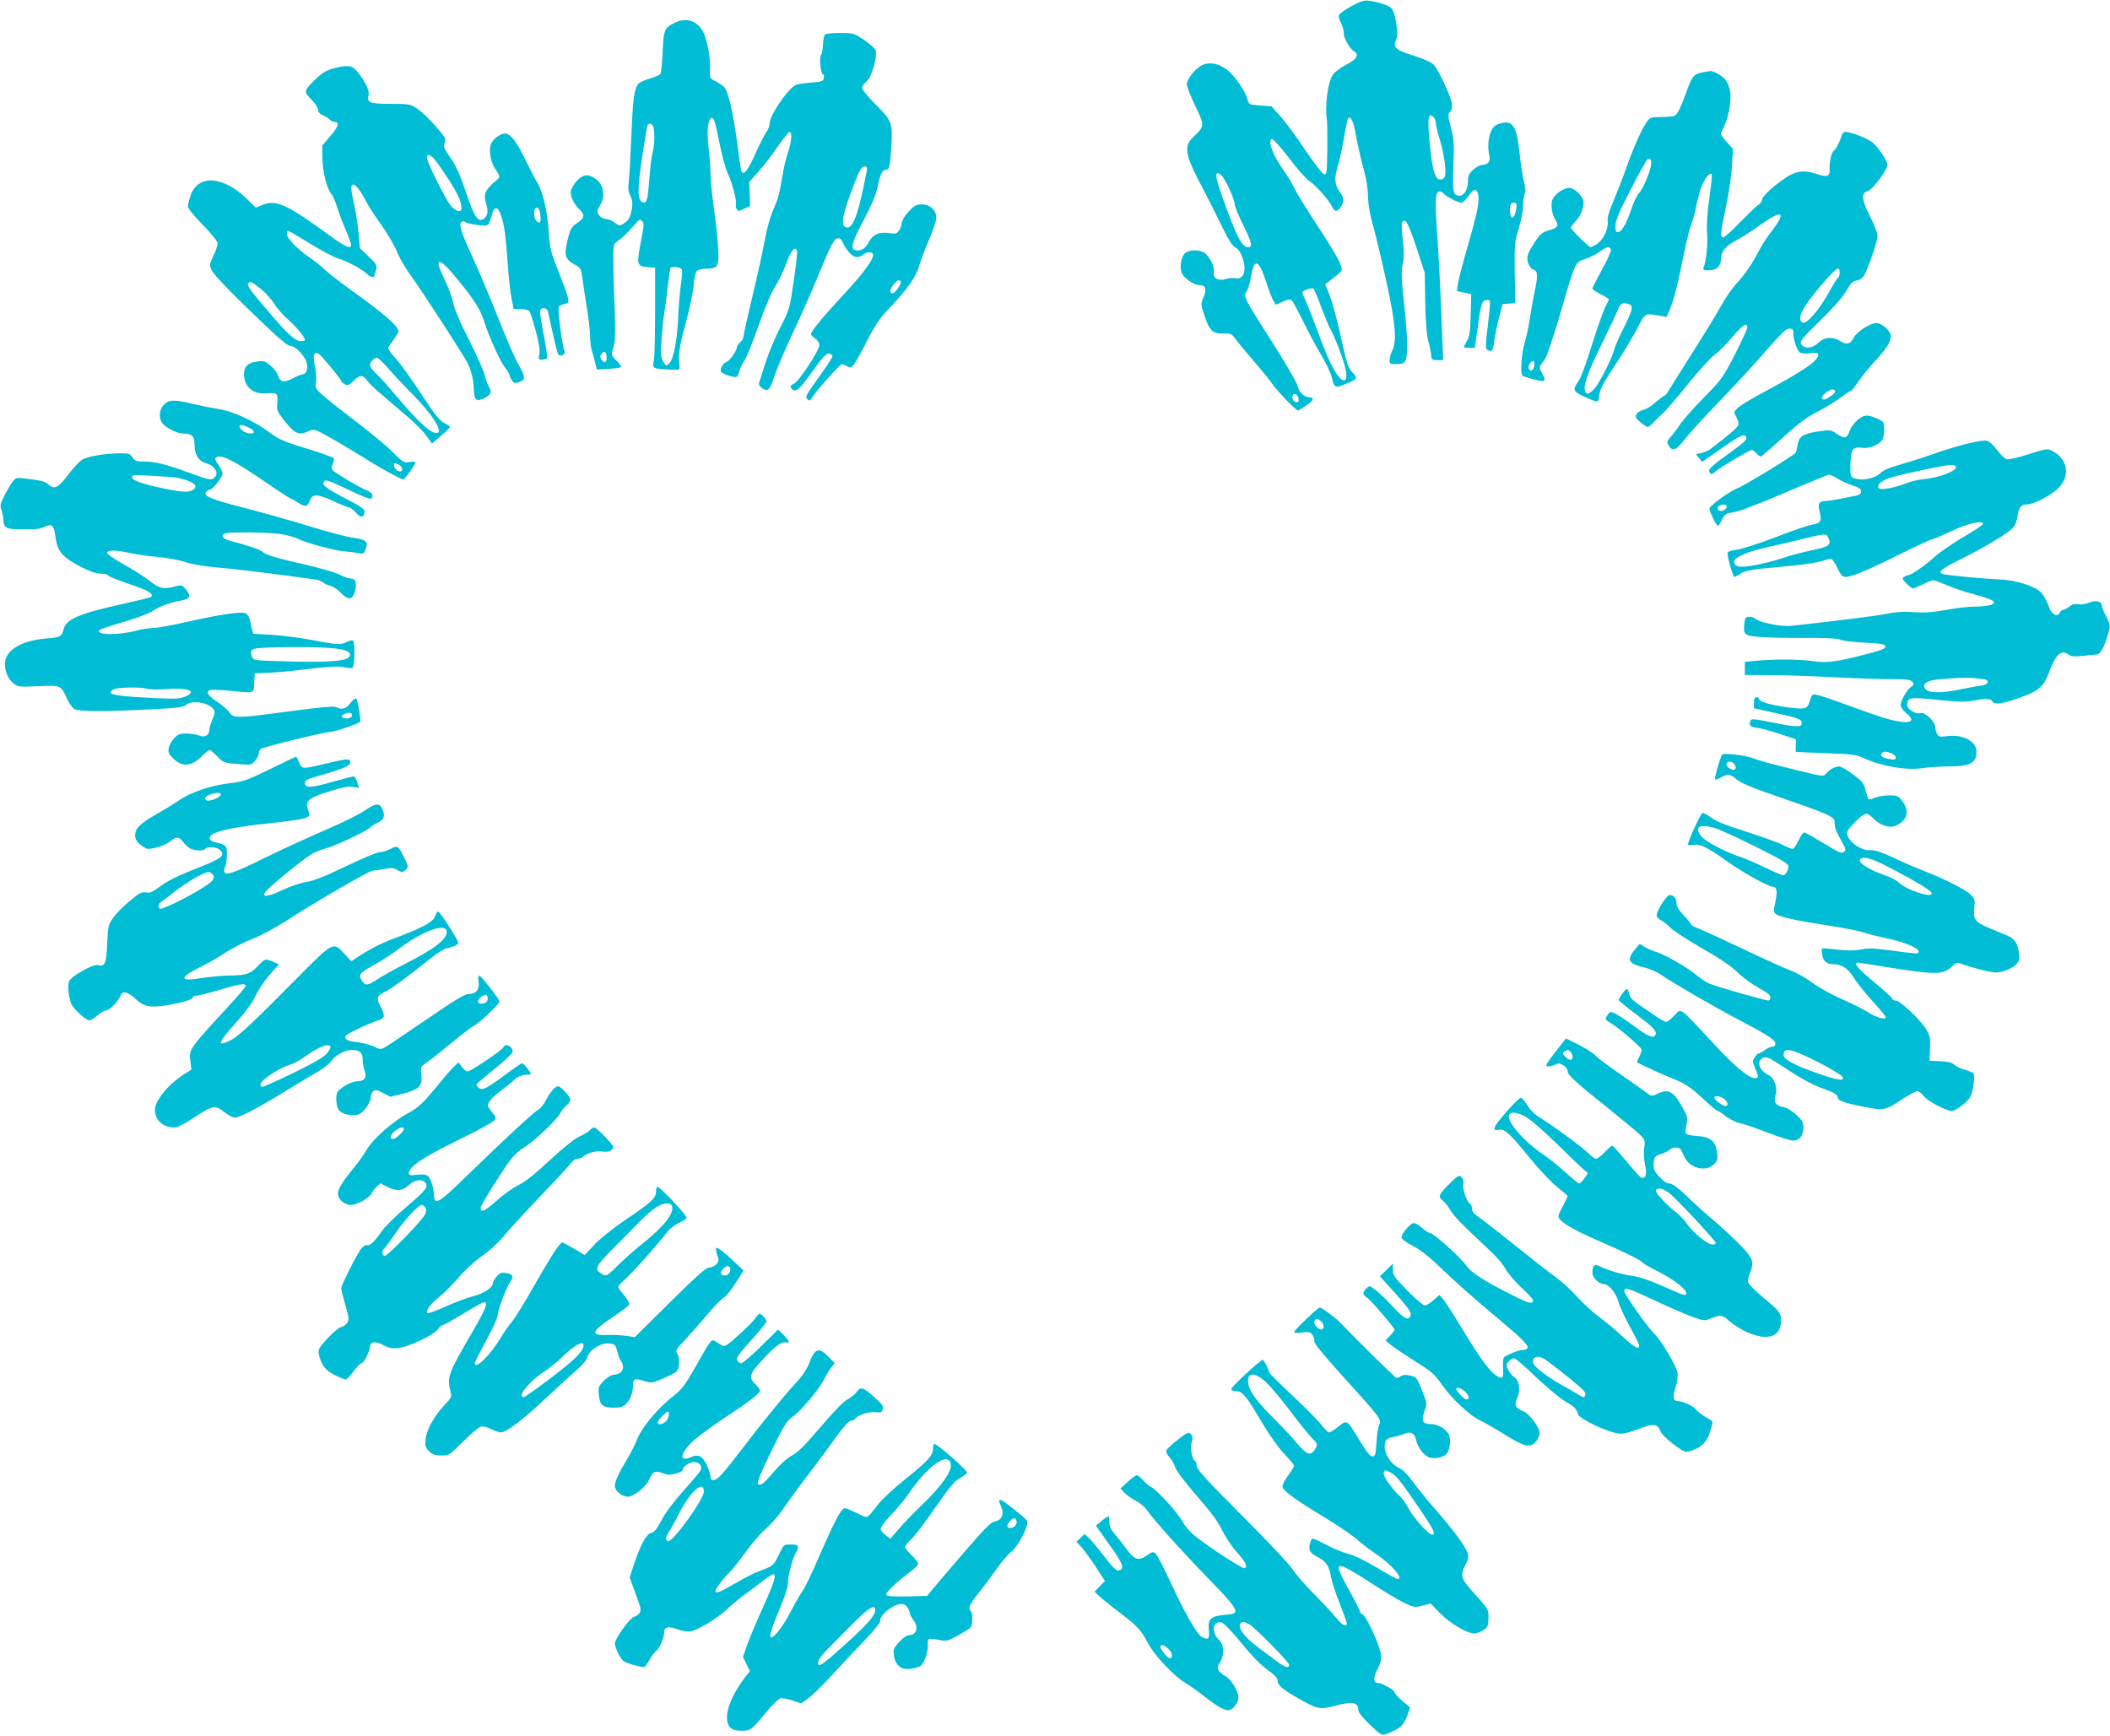 <?xml version="1.0" standalone="no"?>
<!DOCTYPE svg PUBLIC "-//W3C//DTD SVG 20010904//EN"
 "http://www.w3.org/TR/2001/REC-SVG-20010904/DTD/svg10.dtd">
<svg version="1.0" xmlns="http://www.w3.org/2000/svg"
 width="1280pt" height="1053pt" viewBox="0 0 1280 1053"
 preserveAspectRatio="xMidYMid meet">
<g transform="translate(0,1053) scale(0.1,-0.1)"
fill="#00bcd4" stroke="none">
<path d="M8195 10491 c-38 -21 -71 -45 -73 -54 -2 -9 4 -31 14 -49 9 -18 17
-45 16 -61 -1 -29 38 -96 64 -110 31 -18 15 -46 -48 -79 -34 -18 -70 -44 -80
-58 -34 -47 -53 -196 -37 -290 1 -8 1 -84 1 -168 -2 -140 -4 -153 -19 -150
-10 2 -61 68 -115 148 -53 80 -121 172 -151 205 l-54 60 -69 5 c-67 5 -68 5
-77 39 -11 46 -79 144 -121 176 -48 37 -99 49 -141 35 -45 -15 -105 -85 -105
-121 0 -15 23 -74 51 -132 58 -119 57 -123 -12 -188 -60 -57 -52 -106 56 -309
31 -58 82 -160 115 -228 42 -87 67 -125 84 -133 14 -7 31 -28 40 -53 32 -82
14 -144 -39 -134 -16 3 -41 1 -57 -4 -45 -16 -82 4 -75 40 6 29 -13 74 -46
110 -26 29 -105 31 -130 4 -26 -28 -33 -97 -13 -127 21 -32 73 -65 102 -65 38
0 46 -22 26 -71 -19 -44 -19 -44 5 -115 31 -91 50 -109 114 -107 44 1 51 -2
71 -30 13 -18 64 -80 114 -138 51 -59 100 -119 110 -135 21 -35 145 -164 157
-164 5 0 28 14 53 31 44 30 50 49 15 49 -30 0 -61 32 -70 70 -4 20 -72 136
-150 259 -178 278 -179 282 -158 314 9 14 21 53 26 88 19 115 46 107 91 -28
17 -54 38 -108 46 -120 l14 -22 42 19 c34 15 46 16 55 7 7 -7 37 -63 68 -126
31 -63 80 -155 110 -205 30 -50 58 -111 64 -135 14 -64 22 -67 83 -41 73 30
76 35 46 67 -32 36 -33 37 -78 238 -21 94 -50 199 -64 235 l-27 65 26 20 c86
67 80 59 67 101 -6 22 -66 123 -133 224 -67 102 -134 210 -148 240 -15 30 -43
78 -63 105 -66 92 -100 182 -72 192 6 2 53 -50 104 -116 50 -67 107 -130 126
-142 36 -22 119 -117 137 -156 13 -30 31 -29 51 2 22 34 20 56 -9 95 -30 41
-32 83 -6 165 10 33 26 107 35 165 10 58 21 109 25 113 14 14 31 -19 42 -79
14 -79 35 -174 59 -259 10 -38 19 -101 19 -140 1 -45 11 -106 31 -175 16 -58
53 -213 82 -345 55 -255 63 -357 32 -417 -8 -15 -14 -38 -14 -53 0 -22 4 -25
33 -24 65 1 70 8 73 95 2 43 -6 164 -18 268 -17 155 -18 199 -9 241 9 38 9 76
1 148 -6 53 -8 102 -5 107 19 31 37 1 86 -147 l52 -158 3 -177 c2 -120 8 -196
18 -235 9 -32 17 -71 18 -88 3 -27 6 -30 38 -30 l35 0 -2 45 c-1 25 -6 160
-12 300 -6 140 -15 319 -21 396 -15 210 -14 273 6 281 10 3 22 0 28 -8 13 -18
91 -59 111 -59 9 0 28 18 43 40 31 46 49 50 58 14 11 -42 -4 -117 -62 -316
-30 -104 -57 -208 -60 -231 l-6 -43 43 -9 44 -10 -3 -125 c-3 -102 -7 -131
-23 -158 -10 -18 -19 -35 -19 -38 0 -2 15 -4 33 -4 l34 0 18 128 c19 142 26
162 57 162 23 0 23 13 -2 -204 -8 -71 -8 -91 2 -98 27 -17 36 -6 42 50 4 31
17 95 29 142 l22 85 38 3 39 3 -3 182 c-2 172 -1 187 24 271 15 48 27 110 27
136 0 27 4 60 9 73 7 17 5 42 -5 78 -7 30 -19 104 -25 164 -17 169 -42 209
-119 186 -28 -8 -42 -20 -54 -46 -18 -38 -23 -103 -11 -148 9 -33 -8 -57 -41
-57 -13 0 -38 -13 -56 -29 -27 -24 -32 -36 -33 -75 -2 -56 -30 -92 -63 -82
-28 9 -31 31 -25 189 5 123 3 153 -15 222 -19 73 -20 81 -5 97 11 12 14 28 10
52 -7 45 -82 204 -109 233 -12 13 -57 34 -100 48 -137 43 -151 55 -127 108 14
32 -6 159 -29 186 -18 19 -81 40 -142 47 -26 3 -52 -6 -105 -35z m503 -673 c7
-7 12 -22 12 -33 0 -12 11 -57 24 -101 27 -89 41 -192 31 -223 -8 -26 -41 -27
-54 -2 -17 31 -29 100 -40 224 -12 139 -6 168 27 135z m-1285 -355 c24 -27 77
-145 77 -171 0 -13 23 -69 50 -124 55 -110 61 -138 31 -138 -37 0 -72 69 -156
305 -39 111 -45 145 -26 145 4 0 15 -8 24 -17z m1787 -177 c0 -36 -14 -76 -26
-76 -15 0 -21 70 -7 83 11 12 33 7 33 -7z m-1185 -619 c21 -56 45 -115 55
-132 29 -50 88 -207 95 -256 5 -31 3 -49 -5 -54 -31 -19 -90 84 -163 285 -25
69 -57 151 -71 183 -14 32 -26 60 -26 62 0 12 56 32 67 24 6 -6 28 -56 48
-112z m-140 -548 c8 -25 1 -34 -20 -26 -19 8 -20 47 -1 47 8 0 18 -9 21 -21z"/>
<path d="M4089 10390 c-59 -31 -63 -41 -69 -174 -3 -66 -9 -127 -13 -133 -4
-7 -33 -20 -63 -29 -29 -8 -61 -22 -69 -30 -27 -28 -36 -89 -45 -319 -5 -126
-12 -253 -16 -281 -5 -37 -2 -59 10 -82 12 -23 14 -44 10 -74 -9 -55 -19 -74
-50 -94 -24 -16 -27 -16 -54 5 -16 11 -36 21 -44 21 -25 0 -46 12 -57 32 -8
14 -5 27 12 54 43 71 9 159 -70 179 -30 8 -68 -18 -95 -64 -16 -28 -17 -38 -8
-70 7 -20 25 -50 42 -66 40 -38 38 -57 -9 -88 -33 -22 -40 -34 -55 -91 -26
-106 -21 -127 44 -163 32 -18 36 -25 43 -79 4 -32 16 -114 27 -180 11 -67 20
-147 20 -177 0 -29 4 -67 10 -83 5 -16 14 -49 20 -73 l11 -43 69 4 c38 2 72 7
76 11 5 4 -7 21 -25 38 -24 22 -32 36 -28 52 3 12 10 38 15 57 4 19 5 108 1
200 -4 91 -8 218 -8 282 -1 115 -1 117 25 135 32 22 58 47 102 98 29 34 34 37
47 24 13 -13 12 -27 -6 -119 -28 -146 -26 -154 36 -160 l49 -5 0 -265 c0 -146
-3 -281 -8 -301 -10 -44 -5 -46 94 -51 64 -3 65 -3 62 22 -9 61 0 125 38 260
22 80 43 180 47 223 4 47 12 84 20 93 8 8 34 14 58 14 71 0 79 15 71 133 -3
55 -15 163 -26 240 -11 78 -20 169 -20 202 0 33 -5 103 -11 155 -13 105 -4
185 21 185 11 0 22 -37 42 -140 15 -77 38 -165 52 -195 28 -58 58 -174 50
-193 -2 -7 0 -19 6 -27 8 -12 13 -12 44 3 l36 17 -2 73 -3 73 57 64 c32 36 84
103 115 149 32 47 64 87 71 89 19 6 15 -56 -8 -124 -12 -32 -27 -99 -35 -149
-18 -108 -25 -132 -59 -209 -14 -33 -35 -109 -46 -170 -11 -61 -44 -214 -75
-341 -30 -126 -55 -238 -55 -247 0 -10 -9 -26 -20 -35 -11 -10 -20 -23 -20
-30 0 -21 -43 -82 -63 -89 -20 -6 -40 -41 -34 -58 6 -14 83 -40 96 -32 5 3 12
18 16 33 3 16 17 44 30 63 13 19 53 117 88 218 39 109 79 204 100 235 19 29
50 91 67 140 31 81 53 107 65 75 3 -7 -6 -89 -20 -183 -23 -161 -27 -174 -73
-265 -48 -93 -86 -186 -116 -286 -8 -27 -18 -57 -21 -66 -4 -11 2 -22 20 -34
34 -23 46 -11 74 78 12 37 60 150 107 250 48 101 115 253 150 338 86 209 105
245 129 245 11 0 21 -9 25 -20 3 -11 18 -37 34 -58 31 -40 59 -47 92 -22 22
17 50 19 59 5 13 -21 -52 -113 -172 -241 -129 -139 -203 -228 -203 -246 0 -6
11 -18 25 -27 15 -10 25 -26 25 -40 0 -33 -122 -218 -154 -234 -22 -11 -25
-16 -15 -28 23 -28 45 -12 109 77 84 118 105 140 124 133 9 -3 16 -11 16 -16
0 -6 -31 -54 -69 -107 -97 -136 -98 -138 -82 -153 11 -11 15 -10 25 6 26 44
171 206 183 206 7 0 22 -6 33 -12 28 -18 37 -6 116 147 54 105 81 145 139 205
106 111 166 195 182 260 8 30 35 101 59 156 24 56 44 116 44 133 0 46 -38 81
-88 81 -34 0 -45 -6 -81 -45 -23 -25 -41 -55 -41 -68 0 -12 -7 -33 -16 -45
-14 -20 -21 -22 -60 -16 -60 9 -100 -9 -125 -57 -19 -39 -53 -57 -84 -45 -27
10 -16 47 55 182 49 92 74 154 85 205 16 75 28 99 50 99 19 0 24 20 31 124 11
158 6 173 -92 270 -46 46 -84 92 -84 102 0 10 11 27 26 39 32 25 70 158 55
191 -5 12 -37 40 -71 63 -60 40 -65 41 -145 41 -54 0 -86 -4 -92 -12 -5 -7
-10 -35 -11 -62 -1 -27 -6 -54 -12 -60 -11 -15 -1 -116 12 -116 5 0 8 -10 6
-22 -3 -21 -10 -24 -78 -29 -41 -3 -85 -10 -97 -17 -47 -26 -153 -182 -153
-226 0 -16 -9 -41 -21 -57 -12 -17 -43 -78 -69 -137 -46 -103 -72 -133 -84
-95 -3 10 -14 88 -25 173 -24 181 -54 307 -79 333 -10 10 -34 25 -53 35 -33
16 -34 19 -32 67 4 66 -14 170 -37 222 -33 76 -108 102 -181 63z m-125 -632
c9 -35 7 -109 -5 -153 -6 -22 -15 -90 -19 -152 -10 -132 -16 -155 -38 -151
-35 7 -37 68 -8 264 15 102 30 192 33 200 8 22 30 17 37 -8z m1293 -270 c-45
-238 -79 -338 -116 -338 -45 0 -35 68 36 252 37 96 50 118 66 118 17 0 19 -5
14 -32z m-1120 -594 c3 -8 0 -47 -6 -87 -6 -40 -13 -124 -16 -187 -5 -144 -28
-268 -54 -293 -19 -19 -19 -19 -36 7 -16 23 -17 42 -12 134 4 59 11 130 16
158 5 27 15 99 21 160 7 60 14 112 17 117 8 14 63 7 70 -9z m1327 -72 c7 -12
-34 -72 -50 -72 -20 0 -17 23 7 54 21 27 34 32 43 18z m-1784 -463 c0 -32 -16
-35 -34 -7 -7 12 -6 21 3 32 18 22 31 11 31 -25z"/>
<path d="M2020 10114 c-41 -11 -67 -27 -103 -62 -75 -73 -76 -77 -28 -126 23
-23 41 -51 41 -63 0 -13 10 -25 30 -33 16 -7 35 -18 41 -26 6 -8 20 -14 30
-14 31 0 22 -29 -28 -87 l-48 -56 1 -76 c1 -82 26 -184 53 -216 10 -11 25 -46
35 -79 10 -32 33 -94 52 -138 19 -44 34 -86 34 -94 0 -27 -33 -13 -119 49
-275 201 -336 229 -424 192 l-35 -15 -54 53 c-145 141 -298 151 -342 20 -9
-26 -16 -55 -16 -66 0 -11 39 -59 90 -111 55 -56 90 -100 90 -113 0 -11 -11
-46 -26 -76 -24 -54 -25 -57 -8 -89 17 -33 129 -148 342 -350 75 -71 121 -108
136 -108 29 0 84 -57 96 -99 10 -36 -1 -71 -23 -71 -7 0 -34 -11 -60 -25 -53
-29 -80 -23 -91 19 -3 13 -22 38 -43 56 -32 28 -41 32 -80 27 -57 -6 -83 -30
-83 -76 0 -79 57 -126 141 -117 26 3 51 0 56 -5 6 -6 8 -30 5 -55 -4 -40 -1
-49 38 -100 68 -87 92 -98 154 -69 32 15 33 15 162 -59 71 -41 155 -92 188
-113 68 -44 206 -120 221 -122 10 0 75 89 75 104 0 4 -16 5 -36 2 -34 -6 -40
-2 -98 57 -33 34 -137 121 -231 192 -93 71 -186 145 -207 165 -34 32 -37 39
-31 72 3 21 0 64 -7 98 -14 64 -6 89 23 73 17 -10 137 -155 137 -166 0 -4 9
-12 21 -19 18 -9 26 -6 53 20 40 39 56 39 84 2 21 -28 46 -51 241 -216 45 -38
98 -91 117 -118 l35 -48 54 47 c30 25 55 50 55 53 0 4 -15 15 -34 24 -27 13
-59 52 -142 179 -59 90 -129 187 -156 216 -30 32 -46 57 -42 65 4 6 21 31 37
54 29 41 29 43 13 68 -22 33 -122 115 -265 217 -64 45 -138 103 -166 128 -27
26 -72 62 -100 80 -69 47 -135 115 -135 140 0 11 3 20 8 20 4 0 64 -35 134
-79 71 -43 148 -84 172 -90 46 -11 156 -72 177 -97 9 -12 39 -20 39 -11 0 1 4
17 10 36 9 32 7 36 -44 85 l-53 51 -7 84 c-4 47 -16 124 -26 173 -23 103 -25
128 -7 128 16 0 46 -40 77 -100 12 -25 53 -88 91 -141 38 -53 82 -128 98 -168
16 -39 55 -106 86 -147 54 -73 314 -473 340 -524 24 -47 38 -105 39 -157 1
-69 15 -82 61 -60 43 21 51 38 32 69 -8 13 -20 45 -26 72 -7 26 -50 123 -96
215 -53 102 -89 187 -95 221 -6 30 -28 93 -50 138 -22 46 -40 90 -40 98 0 34
35 7 113 -88 108 -131 143 -188 167 -267 28 -88 97 -240 126 -274 13 -16 24
-34 24 -41 0 -6 7 -21 15 -33 13 -19 19 -20 45 -11 39 13 38 33 -4 105 -19 32
-73 155 -120 274 -47 119 -114 280 -150 358 -78 170 -94 217 -78 233 8 8 15 8
24 1 7 -6 41 -14 75 -18 69 -8 66 -10 89 69 20 67 52 28 73 -89 6 -33 15 -130
21 -215 6 -85 17 -182 24 -215 l12 -60 41 0 c23 0 47 -5 53 -11 13 -13 63
-197 63 -234 1 -14 -1 -34 -4 -45 -4 -19 10 -23 47 -11 6 3 1 51 -17 141 -15
75 -25 143 -22 151 8 23 42 17 48 -8 2 -13 16 -74 30 -137 13 -63 29 -119 33
-123 14 -14 44 3 37 21 -14 32 -40 227 -36 268 1 6 15 14 32 18 28 6 31 10 25
37 -3 16 -29 89 -58 161 -48 121 -53 141 -59 242 -8 125 -37 246 -72 302 -13
21 -47 86 -75 144 -49 102 -87 149 -119 149 -27 0 -72 -33 -84 -62 -16 -38 -3
-111 27 -155 28 -42 29 -48 8 -65 -71 -57 -84 -88 -64 -147 14 -44 7 -77 -20
-91 -32 -17 -54 17 -104 166 -34 102 -59 157 -93 206 -41 60 -45 71 -35 92 10
22 5 31 -54 99 -35 41 -85 89 -111 106 -45 30 -49 31 -163 31 -129 0 -146 7
-134 54 7 27 -22 86 -72 145 -30 36 -57 38 -144 15z m639 -581 c90 -128 133
-204 138 -243 5 -35 3 -40 -15 -40 -11 0 -33 15 -48 33 -31 37 -144 263 -144
290 0 33 29 17 69 -40z m615 -285 c8 -33 7 -68 -2 -68 -18 0 -32 26 -32 57 0
38 24 46 34 11z m-1694 -469 c28 -22 67 -64 85 -94 19 -29 57 -72 84 -95 45
-38 101 -106 101 -123 0 -4 -11 -7 -25 -7 -32 0 -79 42 -184 165 -117 136
-144 172 -136 185 10 16 20 12 75 -31z m777 -486 c32 -37 96 -105 143 -152
115 -116 187 -225 155 -237 -33 -13 -112 59 -257 231 -42 50 -90 104 -108 120
-48 45 -55 63 -34 86 9 10 23 19 30 19 7 0 39 -30 71 -67z m64 -583 c21 -12
26 -40 6 -40 -17 0 -37 20 -37 37 0 16 5 16 31 3z"/>
<path d="M10328 10091 c-53 -11 -63 -23 -97 -117 -39 -107 -56 -140 -76 -148
-9 -3 -45 -6 -80 -6 -59 0 -65 -2 -85 -30 -31 -43 -83 -160 -123 -275 -19 -55
-54 -144 -77 -199 -29 -68 -41 -107 -37 -129 6 -44 -28 -114 -66 -138 -18 -10
-34 -19 -37 -19 -11 0 -120 107 -120 118 0 6 13 25 30 42 32 32 54 97 44 126
-12 35 -57 74 -84 74 -39 0 -97 -44 -105 -80 -8 -36 2 -86 22 -117 21 -32 12
-46 -40 -60 -36 -10 -52 -22 -75 -55 -56 -82 -64 -106 -52 -143 6 -19 20 -37
30 -40 29 -9 31 -29 11 -128 -11 -50 -24 -128 -31 -172 -6 -44 -20 -108 -30
-141 -20 -67 -29 -190 -14 -203 5 -4 37 -15 72 -23 70 -18 75 -13 45 41 -13
21 -15 35 -8 44 6 8 19 26 29 41 10 15 49 131 87 259 97 334 93 325 156 346
28 10 67 29 87 44 38 30 61 34 69 13 3 -7 -21 -61 -54 -120 -32 -59 -59 -111
-59 -116 0 -5 23 -21 50 -35 28 -14 50 -28 50 -31 0 -2 -11 -26 -24 -52 -13
-26 -49 -130 -81 -231 -33 -108 -66 -197 -81 -216 -35 -47 -31 -60 30 -88 94
-43 93 -43 98 7 4 35 25 74 94 178 49 73 109 174 135 223 50 98 45 95 136 80
l43 -8 19 44 c24 54 51 160 86 339 15 74 35 155 45 180 10 25 24 74 30 110 7
35 20 87 31 116 20 52 53 93 63 76 3 -5 -4 -71 -15 -148 -13 -92 -17 -163 -13
-209 5 -65 -5 -166 -21 -207 -6 -15 -1 -18 33 -18 45 0 72 25 72 68 0 45 29
81 88 111 31 16 102 61 156 100 132 94 155 76 60 -46 -25 -32 -59 -85 -76
-118 -39 -77 -80 -136 -138 -200 -25 -28 -65 -86 -89 -130 -24 -44 -101 -170
-171 -280 -70 -110 -135 -215 -146 -232 -10 -18 -22 -33 -26 -33 -4 0 -28 -18
-54 -40 -25 -23 -59 -44 -76 -47 -16 -3 -34 -15 -40 -26 -9 -17 -6 -24 23 -48
19 -16 39 -29 45 -29 6 0 24 15 40 33 16 17 42 42 56 54 14 12 79 88 144 168
65 81 139 163 164 181 26 19 75 68 109 109 60 72 91 92 91 59 0 -9 -34 -82
-75 -164 -73 -141 -81 -152 -188 -261 -62 -63 -125 -135 -142 -159 -16 -25
-42 -60 -58 -78 -26 -31 -27 -36 -14 -55 25 -39 43 -31 103 45 33 40 126 143
209 228 83 85 199 211 259 280 59 69 119 133 132 143 28 22 56 16 53 -10 -4
-29 21 -107 38 -120 10 -7 33 -10 64 -6 40 5 49 3 49 -9 0 -37 -87 -97 -343
-234 -70 -38 -138 -79 -149 -92 -21 -22 -22 -23 -4 -52 9 -17 15 -39 11 -49
-5 -16 -75 -75 -176 -150 -11 -7 -33 -16 -50 -20 l-31 -6 19 -24 19 -23 116
81 c118 83 141 93 152 66 4 -11 -19 -34 -81 -78 -133 -95 -156 -117 -142 -134
10 -12 15 -11 33 5 25 23 210 132 223 132 6 0 18 -9 28 -20 10 -11 21 -20 26
-20 4 0 65 52 135 116 96 87 149 126 209 156 44 22 106 60 138 84 33 24 62 44
67 44 4 0 24 26 45 57 21 31 66 86 100 123 67 71 95 116 95 150 0 32 -53 80
-87 80 -38 0 -118 -51 -137 -88 -21 -40 -42 -46 -81 -22 -49 30 -98 26 -136
-11 -35 -34 -84 -37 -103 -6 -9 15 6 35 114 140 78 76 138 144 160 182 28 48
41 61 63 63 15 2 34 14 43 27 23 35 84 212 84 244 0 16 -20 68 -45 117 -52
102 -56 144 -15 154 27 6 120 130 120 160 0 22 -50 99 -86 132 -27 25 -134 68
-169 68 -9 0 -18 -8 -21 -17 -15 -48 -38 -92 -49 -97 -14 -5 -29 -74 -26 -119
2 -37 -18 -43 -76 -23 -73 25 -121 21 -179 -15 -75 -48 -154 -118 -154 -139 0
-10 -11 -25 -25 -34 -13 -9 -63 -57 -111 -106 -48 -50 -93 -90 -100 -90 -20 0
-18 25 17 189 17 80 33 191 36 247 l6 101 -37 40 c-20 22 -36 45 -36 50 0 5 8
25 19 46 26 51 45 158 37 211 -4 25 -17 57 -28 72 -19 24 -76 56 -95 53 -4 -1
-25 -5 -45 -8z m-313 -568 c-9 -48 -51 -143 -75 -168 -10 -11 -30 -53 -43 -92
-30 -89 -58 -137 -80 -141 -14 -3 -17 4 -17 38 0 32 20 79 91 218 50 97 96
180 102 184 20 12 29 -4 22 -39z m1145 -647 c0 -14 -4 -28 -10 -31 -5 -3 -31
-45 -57 -92 -58 -104 -132 -189 -156 -180 -42 16 -6 90 109 224 95 111 114
124 114 79z m-1276 -192 c26 -10 19 -37 -33 -141 -27 -54 -53 -111 -57 -128
-13 -56 -91 -210 -121 -242 -36 -38 -49 -41 -58 -13 -11 34 22 123 109 298 45
92 87 182 94 200 11 32 30 40 66 26z m-576 -371 c-3 -30 -25 -42 -34 -19 -6
17 11 46 28 46 5 0 8 -12 6 -27z m1825 -158 c1 -5 -13 -20 -32 -32 -25 -17
-38 -20 -45 -13 -8 8 -3 18 18 36 28 24 55 29 59 9z"/>
<path d="M995 8075 c-27 -26 -33 -72 -15 -105 15 -29 92 -70 129 -70 55 0 71
-15 71 -66 0 -62 25 -102 72 -115 49 -13 77 -59 52 -83 -22 -22 -29 -21 -162
28 -137 50 -202 66 -272 66 -42 0 -52 4 -66 25 -14 22 -23 25 -73 25 -100 -1
-203 -19 -236 -41 -17 -12 -52 -50 -79 -86 -60 -81 -87 -95 -121 -63 -19 18
-44 25 -111 33 -86 11 -87 11 -106 -13 -11 -14 -34 -52 -50 -85 -27 -52 -29
-63 -19 -90 6 -17 11 -42 11 -54 0 -48 17 -61 78 -61 31 0 76 0 99 -1 23 -1
56 6 74 15 42 21 56 9 64 -52 13 -99 39 -130 158 -192 52 -27 91 -40 117 -40
21 0 41 -4 45 -9 5 -9 24 -17 188 -75 69 -25 93 -45 69 -60 -4 -2 -79 -20
-168 -40 -270 -60 -345 -93 -359 -157 -9 -39 -21 -46 -100 -52 -159 -13 -255
-72 -255 -156 0 -49 20 -91 55 -120 24 -18 36 -19 145 -14 138 7 140 6 175
-73 13 -29 34 -58 47 -66 27 -15 183 -16 470 -1 152 8 191 12 206 26 37 33
146 14 170 -30 7 -11 4 -29 -9 -57 -10 -23 -19 -51 -19 -62 0 -35 -26 -50 -64
-36 -18 7 -53 12 -77 12 -36 0 -51 -5 -72 -28 -15 -15 -30 -42 -33 -59 -5 -27
-1 -37 24 -62 56 -56 112 -53 175 10 22 21 44 39 49 39 5 0 25 -17 46 -39 36
-37 40 -39 121 -46 84 -7 85 -7 108 19 13 15 23 36 23 46 0 10 6 22 13 27 20
13 390 103 422 103 26 0 166 48 180 61 6 7 -15 132 -25 142 -4 4 -19 -8 -34
-28 -28 -36 -52 -43 -86 -25 -13 7 -95 0 -281 -25 -330 -44 -341 -44 -369 -5
-12 17 -46 46 -76 65 -54 35 -67 58 -39 69 8 3 59 1 113 -4 162 -16 151 -19
154 48 l3 57 75 3 c41 1 152 11 247 23 125 15 184 18 215 12 24 -5 49 -8 56
-5 14 4 17 157 3 166 -5 3 -23 -1 -40 -10 -36 -18 -54 -16 -236 18 -60 11
-159 23 -220 27 l-109 6 -8 30 c-4 17 -10 42 -13 57 -3 15 -14 32 -24 37 -24
13 -155 -6 -363 -53 -86 -20 -176 -36 -200 -36 -23 0 -68 -7 -98 -15 -112 -31
-258 -28 -225 4 6 5 72 27 148 49 80 23 154 51 176 67 40 27 105 51 176 63 48
9 55 29 22 67 -23 27 -24 28 -74 15 -63 -16 -88 -10 -149 39 -27 21 -95 64
-151 96 -57 31 -103 63 -103 71 0 18 52 18 133 0 34 -8 112 -19 172 -25 61 -5
137 -20 170 -31 35 -12 107 -25 175 -31 92 -7 357 -39 609 -74 18 -2 41 -10
50 -18 9 -8 29 -17 45 -21 17 -4 45 -23 63 -42 45 -49 75 -44 87 13 11 52 3
73 -26 73 -13 0 -43 11 -68 24 -25 13 -119 40 -210 61 -180 41 -236 58 -260
79 -14 13 -94 39 -197 66 -43 11 -57 33 -27 44 25 10 262 7 337 -4 37 -6 85
-19 105 -29 49 -25 225 -72 282 -76 25 -2 61 -6 81 -10 34 -7 37 -6 48 26 16
45 2 56 -85 68 -39 6 -151 36 -250 66 -98 31 -272 80 -387 110 -219 56 -267
76 -246 101 6 8 17 14 23 14 17 0 76 76 76 97 0 11 -11 34 -25 53 -27 37 -25
50 10 50 34 0 120 -48 276 -155 76 -53 147 -98 156 -102 10 -3 30 -15 45 -25
37 -25 54 -23 66 11 16 46 42 47 142 2 49 -23 95 -41 101 -41 6 0 24 -14 40
-32 30 -32 44 -30 51 6 2 16 -20 32 -117 82 -126 66 -148 85 -127 106 9 9 39
-2 141 -51 71 -35 134 -60 140 -57 20 13 11 36 -16 47 -41 15 -200 109 -214
125 -9 11 -9 21 0 40 6 14 9 29 6 34 -3 4 -58 25 -122 45 -190 59 -205 65
-273 115 -92 68 -220 126 -307 139 -39 6 -109 20 -155 31 -111 27 -143 26
-173 -5z m545 -165 c0 -17 -46 -11 -70 8 -13 11 -20 24 -16 30 8 14 86 -21 86
-38z m-492 -275 c61 -6 128 -31 136 -50 8 -22 -23 -39 -66 -38 -48 2 -172 27
-253 51 -39 12 -61 24 -63 35 -3 16 6 17 95 12 54 -3 122 -8 151 -10z m1026
-1045 c45 -10 61 -29 42 -48 -23 -23 -132 -31 -357 -25 -220 6 -221 6 -230 29
-18 50 -9 53 154 57 178 4 336 -1 391 -13z m-1179 -239 c17 -4 64 -5 105 -2
139 11 203 -12 123 -45 -32 -14 -61 -15 -183 -9 -196 9 -263 18 -268 33 -2 6
7 16 20 21 29 12 164 14 203 2z m1240 -162 c0 -17 -43 -25 -58 -10 -7 7 -3 13
14 20 30 12 44 9 44 -10z"/>
<path d="M11266 7980 c-19 -17 -40 -46 -46 -65 -15 -45 -30 -48 -76 -18 -37
26 -40 26 -111 16 -92 -13 -120 -31 -128 -80 -4 -21 -8 -43 -10 -48 -3 -12
-305 -197 -357 -218 -53 -22 -168 -106 -168 -123 0 -18 42 -104 51 -104 4 0
16 17 26 38 16 33 23 38 68 44 30 3 155 51 309 117 142 61 265 111 272 111 8
0 31 -11 52 -24 20 -13 61 -31 90 -41 39 -12 52 -21 52 -36 0 -11 -9 -21 -22
-24 -73 -16 -176 -35 -193 -35 -41 0 -49 -14 -36 -65 14 -57 6 -70 -51 -79
-23 -4 -122 -38 -219 -76 -98 -37 -202 -71 -233 -75 -39 -5 -56 -12 -56 -22 0
-30 33 -143 42 -143 5 0 21 9 36 20 20 14 54 22 127 30 55 5 148 14 207 20 59
6 129 17 155 25 27 8 54 15 61 15 7 0 24 -25 38 -55 21 -44 31 -55 50 -55 38
0 136 41 332 139 101 50 190 91 197 91 7 0 56 21 109 46 99 48 204 72 194 44
-2 -7 -58 -44 -124 -82 -65 -39 -141 -91 -169 -117 -48 -46 -142 -111 -161
-111 -5 0 -16 -5 -24 -10 -12 -8 -10 -14 15 -40 16 -16 34 -30 39 -30 6 0 34
12 61 25 28 14 56 25 63 25 8 0 44 -14 82 -30 38 -17 113 -42 167 -56 54 -14
104 -32 112 -39 12 -12 11 -16 -13 -25 -15 -5 -58 -10 -95 -10 -37 0 -116 -9
-175 -20 -81 -15 -130 -18 -194 -14 -62 5 -110 2 -167 -10 -66 -13 -322 -45
-580 -73 -60 -6 -190 20 -216 43 -9 8 -28 14 -41 12 -18 -2 -24 -10 -26 -37
-7 -72 -1 -77 90 -85 46 -4 169 -7 273 -6 133 1 200 -3 220 -11 17 -7 84 -15
150 -18 99 -5 120 -9 123 -22 2 -12 -19 -22 -95 -42 -195 -52 -260 -61 -343
-48 -79 12 -241 13 -350 2 l-65 -6 0 -40 0 -40 175 -1 c96 -1 265 -7 375 -13
110 -6 257 -11 326 -11 103 0 129 -3 140 -16 11 -14 10 -18 -9 -32 -26 -20
-62 -84 -62 -111 0 -11 16 -33 36 -49 81 -67 -17 -71 -196 -8 -69 24 -168 60
-220 79 -52 19 -109 38 -126 41 -30 7 -32 5 -45 -36 -12 -38 -18 -43 -47 -46
-18 -2 -76 4 -129 13 -91 16 -133 31 -133 47 0 5 -7 8 -15 8 -10 0 -15 -10
-15 -33 l0 -34 128 -28 c140 -30 162 -39 162 -61 0 -25 -25 -26 -132 -6 -179
35 -175 35 -181 12 -6 -24 2 -30 46 -36 18 -2 77 -18 132 -36 l100 -33 -1 -37
c-1 -21 -1 -39 0 -39 0 -1 82 -5 181 -8 164 -6 185 -9 235 -32 102 -47 253
-73 345 -60 39 6 108 11 155 11 141 0 180 20 180 90 0 63 -83 107 -179 94 -43
-6 -50 -4 -60 14 -6 11 -11 30 -11 42 0 32 -62 90 -87 84 -32 -9 -83 22 -83
50 0 46 16 48 185 30 124 -13 168 -14 212 -5 78 15 112 14 120 -5 8 -22 64
-14 176 27 105 38 136 66 166 147 43 116 76 144 123 109 12 -10 35 -11 85 -6
37 5 73 8 80 8 22 1 41 31 62 95 26 81 26 81 -4 140 -14 27 -25 55 -25 62 0
26 -36 35 -76 18 -22 -9 -50 -13 -67 -10 -20 4 -36 0 -54 -14 -14 -11 -31 -20
-38 -20 -7 0 -15 -7 -19 -15 -11 -30 -46 -17 -62 23 -29 74 -46 100 -82 120
-57 31 -150 55 -227 57 -75 3 -296 23 -332 31 -44 9 -22 30 85 83 136 67 284
154 323 189 22 20 32 40 38 81 9 56 21 71 60 71 36 0 143 55 184 95 79 76 63
180 -36 231 -25 14 -36 12 -139 -21 -63 -21 -121 -34 -134 -31 -12 3 -39 28
-59 56 -20 28 -48 53 -61 56 -32 8 -179 -28 -334 -83 -69 -24 -161 -53 -204
-65 -53 -14 -89 -30 -108 -48 -31 -30 -98 -46 -148 -35 -35 8 -37 14 -34 99 2
82 15 97 73 89 40 -5 95 16 118 46 7 9 13 38 13 64 0 47 -1 48 -42 67 -59 27
-82 25 -122 -10z m599 -280 c14 -23 -98 -68 -190 -76 -33 -3 -80 -14 -105 -24
-73 -29 -159 -45 -172 -32 -15 15 2 35 47 56 35 17 338 83 387 85 15 1 29 -3
33 -9z m-1392 -237 c11 -10 -13 -33 -34 -33 -21 0 -26 26 -6 33 18 8 33 8 40
0z m619 -197 c18 -42 5 -52 -100 -74 -55 -12 -133 -32 -173 -46 -104 -35 -239
-61 -271 -53 -19 5 -28 14 -28 28 0 27 76 61 200 89 52 11 147 33 210 49 147
36 148 36 162 7z m916 -853 c41 -4 52 -9 50 -22 -2 -10 -15 -17 -33 -19 -17
-2 -72 -12 -122 -22 -133 -29 -215 -26 -228 8 -11 29 21 46 102 52 113 10 171
11 231 3z m-534 -453 c14 -5 26 -17 26 -26 0 -13 -7 -15 -37 -9 -43 8 -58 18
-49 34 9 14 27 14 60 1z"/>
<path d="M10447 5952 c-14 -24 -48 -144 -43 -150 4 -3 20 2 35 11 40 24 58 21
96 -11 20 -18 82 -46 171 -77 424 -147 424 -147 424 -193 0 -26 7 -42 53 -127
14 -25 15 -32 3 -44 -12 -11 -30 -4 -123 53 -59 36 -113 66 -119 66 -6 0 -21
-22 -34 -50 -13 -27 -29 -50 -36 -50 -7 0 -34 11 -61 25 -26 14 -126 49 -221
80 -125 39 -184 63 -213 86 -22 17 -45 29 -52 26 -11 -4 -88 -171 -87 -191 0
-4 15 -5 33 -2 41 8 85 -14 212 -105 92 -65 244 -149 271 -149 23 0 27 -27 14
-92 -12 -56 -12 -62 5 -74 24 -18 126 -40 323 -70 92 -14 185 -33 207 -41 22
-8 82 -23 133 -34 131 -26 228 -72 195 -92 -5 -3 -71 4 -148 15 -114 15 -150
17 -195 8 -39 -8 -81 -8 -144 -1 -50 6 -92 9 -94 6 -2 -2 -1 -20 2 -39 7 -39
30 -56 71 -56 48 0 89 -28 122 -83 17 -28 68 -92 112 -140 45 -49 81 -94 81
-99 0 -18 -61 0 -111 33 -26 16 -97 52 -158 79 -61 26 -141 71 -178 99 -37 28
-95 60 -128 72 -33 12 -161 70 -285 129 -124 59 -246 115 -272 125 -27 10 -48
21 -48 25 0 4 -20 29 -45 56 -30 31 -45 56 -45 74 0 30 -16 50 -41 50 -19 0
-79 -95 -79 -123 0 -9 12 -23 28 -31 15 -8 41 -28 57 -46 17 -17 102 -72 190
-123 109 -62 177 -108 213 -144 29 -29 86 -71 127 -94 53 -29 75 -46 75 -60 0
-10 -6 -19 -13 -19 -19 0 -317 85 -358 103 -19 8 -55 32 -81 54 -50 43 -199
128 -245 139 -15 4 -43 16 -62 27 l-34 21 -28 -33 c-54 -66 -43 -87 61 -112
30 -7 75 -27 100 -45 63 -44 320 -193 459 -266 183 -96 231 -127 231 -149 0
-12 -7 -19 -19 -19 -10 0 -30 -9 -44 -20 -14 -11 -30 -20 -36 -20 -6 0 -18
-11 -26 -24 -15 -23 -15 -28 3 -68 11 -23 18 -46 16 -50 -23 -37 -125 42 -293
227 -73 80 -145 154 -158 162 -24 16 -26 15 -58 -20 -19 -20 -40 -37 -47 -37
-7 0 -36 16 -63 35 -28 19 -74 51 -103 70 -38 26 -54 43 -59 65 -3 17 -9 30
-14 30 -9 0 -49 -54 -49 -67 0 -4 48 -44 106 -87 106 -80 125 -100 117 -123
-9 -26 -45 -12 -125 48 -46 34 -98 69 -116 78 -32 15 -35 15 -48 -4 -20 -26
-18 -31 19 -53 47 -28 181 -143 185 -158 2 -7 -4 -26 -12 -43 -9 -16 -16 -32
-16 -34 0 -5 134 -67 233 -107 63 -26 95 -48 163 -111 47 -44 89 -79 94 -79 5
0 28 -15 52 -34 25 -18 62 -36 84 -40 21 -4 96 -30 166 -57 70 -27 141 -49
157 -49 37 0 61 31 61 81 0 30 -7 43 -43 76 -26 24 -58 43 -80 47 -45 8 -60
32 -46 72 15 40 -7 104 -41 121 -59 29 -78 85 -35 105 22 10 36 3 152 -73 85
-56 155 -93 207 -111 72 -25 95 -39 96 -60 0 -15 44 -30 137 -49 140 -28 148
-27 243 36 45 30 91 55 101 55 10 0 27 -13 38 -29 21 -29 137 -91 171 -91 25
0 97 55 113 87 17 33 29 124 19 140 -4 6 -27 16 -52 23 -25 6 -54 20 -65 31
-15 13 -39 19 -85 21 l-65 3 3 73 c3 63 0 79 -21 115 -34 57 -160 177 -186
177 -12 0 -21 4 -21 10 0 5 -49 51 -110 101 -98 81 -130 119 -100 119 5 0 78
-11 162 -25 311 -50 356 -50 410 2 27 25 31 26 61 14 41 -17 176 -51 202 -51
40 0 98 22 123 47 22 22 24 30 19 75 -7 56 -27 84 -72 103 -16 7 -64 27 -106
44 -88 36 -101 55 -92 128 5 43 2 51 -23 76 -30 30 -158 95 -279 142 -38 14
-119 49 -179 77 -78 37 -119 51 -148 50 -57 -3 -127 44 -142 94 -5 17 4 32 42
71 66 67 75 69 116 28 47 -47 103 -62 144 -41 66 34 77 90 28 151 -21 27 -30
30 -78 30 -29 -1 -67 -7 -85 -15 -18 -8 -35 -11 -38 -8 -3 3 -11 27 -18 54
-11 43 -20 54 -76 96 -35 27 -73 48 -83 48 -26 0 -60 -18 -79 -42 -16 -20 -17
-20 -165 16 -180 44 -237 60 -289 79 -45 16 -172 30 -178 19z m71 -54 c16 -16
15 -38 -1 -38 -22 0 -51 26 -43 38 9 15 29 15 44 0z m-113 -392 c26 -8 136
-59 246 -113 146 -73 198 -103 198 -116 1 -25 -17 -57 -33 -57 -7 0 -53 20
-102 44 -49 24 -118 54 -153 66 -94 31 -216 95 -240 126 -46 58 -12 78 84 50z
m1074 -248 c147 -77 234 -130 239 -145 11 -36 -149 15 -198 62 -14 14 -52 34
-83 44 -116 40 -183 89 -144 104 25 11 75 -6 186 -65z m-527 -1134 c89 -40
215 -111 224 -126 18 -28 -22 -24 -138 16 -145 50 -218 88 -218 115 0 42 30
41 132 -5z m-494 -260 c24 -17 30 -44 8 -44 -16 0 -66 38 -66 51 0 14 33 11
58 -7z"/>
<path d="M1638 5864 c-139 -68 -165 -77 -240 -85 -116 -13 -241 -55 -313 -105
-33 -23 -94 -60 -135 -83 -99 -56 -130 -86 -130 -127 0 -24 8 -39 31 -58 17
-14 38 -26 47 -26 42 1 108 23 134 45 38 32 52 31 78 -2 12 -16 31 -33 43 -40
27 -15 84 -17 92 -3 10 16 72 12 89 -6 36 -35 15 -51 -156 -118 -97 -38 -162
-71 -203 -101 -49 -37 -65 -44 -90 -39 -26 4 -40 -3 -100 -54 -39 -32 -84 -78
-100 -102 -28 -40 -30 -51 -35 -157 -5 -122 -13 -138 -58 -128 -27 7 -156 -65
-172 -96 -11 -20 -5 -93 12 -138 11 -30 87 -100 110 -101 9 0 32 14 50 30 18
17 42 30 53 30 20 0 75 58 88 93 10 28 42 20 88 -22 53 -50 91 -57 207 -37 92
16 142 33 142 48 0 4 11 8 24 8 13 0 75 16 139 35 124 37 157 42 157 23 0 -7
-63 -80 -140 -162 -77 -82 -154 -170 -171 -195 -27 -41 -30 -51 -24 -98 l6
-52 -41 -26 c-97 -61 -180 -161 -180 -217 0 -65 48 -108 120 -108 17 0 62 23
116 59 115 77 129 79 189 31 21 -17 48 -30 61 -30 29 0 133 55 307 161 75 46
164 100 198 119 34 19 70 48 79 63 20 33 83 67 123 67 48 0 67 -16 67 -57 0
-20 5 -51 12 -69 15 -42 -1 -64 -47 -64 -30 0 -101 -38 -117 -64 -15 -23 -8
-96 10 -114 28 -28 99 -37 129 -17 30 20 63 73 63 101 0 12 7 27 15 34 12 10
23 8 59 -11 l44 -23 77 19 c97 25 120 48 111 116 -6 45 -6 46 41 80 27 18 93
71 148 117 55 46 116 92 135 102 33 17 150 130 150 144 0 14 -111 156 -121
156 -8 0 -10 -12 -6 -34 7 -47 -14 -76 -57 -76 -26 0 -80 -32 -262 -157 -125
-86 -239 -162 -253 -169 -21 -11 -30 -10 -62 7 -22 10 -66 22 -99 26 -61 6
-85 19 -72 40 8 12 135 73 195 92 42 14 45 26 17 81 -29 56 -26 67 28 94 42
22 136 91 290 214 30 23 66 45 80 48 42 9 72 23 72 34 0 16 -111 190 -122 190
-5 0 -14 -13 -19 -30 -12 -34 -81 -71 -250 -134 -85 -32 -148 -65 -231 -120
l-27 -18 -42 46 c-68 74 -66 75 -290 -151 -263 -266 -351 -349 -398 -373 -89
-45 -81 -18 30 105 53 59 100 122 114 153 25 55 65 111 118 169 l30 33 -36 15
c-49 20 -48 20 -88 -21 -50 -53 -74 -61 -174 -62 -49 -1 -128 -8 -175 -16
-137 -23 -135 4 5 72 44 22 110 60 146 85 37 24 107 60 156 79 49 19 136 65
194 102 195 126 522 316 543 315 12 0 44 4 71 10 39 7 55 6 72 -5 28 -18 38
-18 57 2 14 14 13 20 -10 67 -40 79 -40 79 -85 57 -21 -11 -51 -20 -66 -20
-15 0 -108 -39 -206 -86 -124 -60 -195 -88 -235 -94 -31 -4 -97 -26 -147 -49
-93 -44 -129 -47 -104 -11 20 28 226 197 277 227 23 14 62 29 85 35 50 11 244
102 272 127 11 10 33 25 50 32 35 16 42 39 25 80 -17 40 -42 37 -110 -10 -30
-21 -135 -73 -233 -115 -98 -42 -266 -119 -372 -171 -194 -96 -245 -112 -245
-77 0 10 3 22 7 25 3 4 8 31 9 61 4 62 -4 72 -62 84 -24 5 -40 14 -42 24 -7
37 104 66 358 93 167 18 227 28 242 43 5 5 5 20 -2 37 -22 58 -2 74 145 119
62 20 100 26 126 22 l37 -6 -11 35 c-6 19 -15 35 -21 35 -6 0 -67 -16 -135
-35 -129 -36 -161 -37 -161 -5 0 15 15 24 73 40 160 46 202 64 202 85 0 25
-17 24 -155 -9 -137 -33 -138 -33 -156 9 -8 19 -16 35 -17 35 -2 0 -73 -34
-159 -76z m-298 -154 c0 -16 -66 -44 -85 -36 -9 3 -13 11 -10 17 15 23 95 40
95 19z m-50 -485 c10 -12 9 -19 -2 -37 -16 -24 -159 -107 -261 -152 -52 -23
-59 -24 -64 -9 -4 10 1 22 13 30 10 8 55 41 99 75 74 56 165 108 191 108 6 0
17 -7 24 -15z m1420 -349 c0 -45 -74 -102 -246 -190 -62 -31 -140 -75 -174
-97 -65 -42 -77 -42 -101 3 -14 27 -2 39 89 89 42 23 107 66 145 95 144 109
287 159 287 100z m248 -412 c-4 -24 -58 -33 -58 -10 0 19 41 49 53 37 5 -5 7
-17 5 -27z m-954 -283 c4 -5 -6 -24 -21 -42 -19 -23 -82 -59 -207 -120 -99
-48 -183 -86 -188 -83 -20 13 -3 36 54 75 33 23 82 48 107 56 25 7 65 27 88
44 96 68 154 92 167 70z"/>
<path d="M9440 4154 c-33 -42 -60 -81 -60 -85 0 -12 24 -11 54 2 20 10 30 9
51 -5 14 -9 25 -25 25 -35 0 -23 46 -65 240 -220 85 -68 172 -140 193 -160 37
-35 38 -37 31 -88 -3 -30 -1 -73 6 -103 13 -53 3 -84 -24 -74 -6 2 -47 47 -90
99 -43 52 -81 95 -85 95 -4 0 -25 -18 -46 -40 -21 -22 -45 -40 -53 -40 -8 0
-31 17 -51 38 -34 34 -220 170 -303 220 -20 13 -48 43 -63 67 -14 25 -32 45
-39 45 -12 0 -89 -82 -144 -154 -25 -33 -21 -49 12 -40 32 8 68 -25 187 -172
55 -68 129 -146 165 -175 35 -28 64 -53 64 -55 0 -3 -14 -32 -31 -65 -30 -58
-31 -60 -13 -80 26 -29 103 -71 246 -133 155 -68 244 -112 253 -126 4 -6 47
-31 96 -55 92 -47 169 -106 169 -132 0 -18 -12 -14 -154 49 -71 32 -134 52
-176 58 -63 8 -155 36 -200 60 -27 14 -40 1 -40 -42 0 -29 40 -68 69 -68 30 0
76 -56 89 -108 7 -27 38 -93 68 -148 30 -54 55 -105 57 -113 5 -33 -26 -18
-95 46 -40 38 -104 92 -143 120 -38 28 -100 85 -138 126 -37 42 -95 95 -130
119 -34 24 -144 110 -243 190 -100 80 -200 158 -222 173 -29 19 -42 35 -42 51
0 12 -5 26 -11 30 -21 13 -47 87 -42 119 3 21 0 35 -12 45 -14 12 -22 7 -66
-36 -72 -70 -78 -83 -46 -108 14 -12 36 -40 49 -63 13 -25 82 -96 163 -171 97
-88 148 -143 166 -177 15 -28 58 -79 98 -116 39 -36 71 -71 71 -77 0 -26 -25
-20 -122 29 -169 84 -255 139 -282 180 -30 45 -200 199 -221 199 -8 0 -30 14
-48 30 -19 17 -41 30 -50 30 -21 0 -79 -68 -75 -88 2 -10 32 -32 68 -50 39
-20 95 -62 145 -110 107 -104 223 -206 384 -341 140 -117 176 -154 166 -171
-3 -5 -16 -10 -29 -10 -20 0 -63 -16 -106 -39 -11 -7 -14 -24 -12 -70 3 -66
-2 -72 -44 -44 -38 24 -101 111 -204 282 -52 85 -103 166 -116 180 l-22 25
-36 -32 c-20 -18 -44 -32 -53 -32 -9 0 -56 40 -105 90 -79 80 -88 93 -88 127
l0 37 -39 -38 -40 -39 95 -105 c67 -74 94 -111 92 -126 -6 -43 -38 -30 -104
42 -35 39 -82 85 -105 102 -38 31 -41 32 -59 15 -25 -23 -25 -41 0 -55 20 -11
170 -185 170 -197 0 -4 -12 -20 -27 -36 l-28 -29 32 -27 c18 -15 84 -59 147
-99 103 -65 121 -80 165 -145 59 -84 171 -189 233 -216 24 -11 90 -49 148 -85
120 -75 155 -83 189 -40 12 15 21 37 21 49 0 34 -60 116 -95 131 -53 22 -61
38 -41 83 22 48 13 106 -19 127 -20 13 -45 54 -45 74 0 13 30 40 45 40 8 0 65
-49 128 -110 63 -60 143 -127 177 -148 62 -37 73 -48 84 -84 6 -20 117 -78
199 -104 63 -19 72 -18 190 25 68 25 95 20 109 -20 6 -17 37 -48 79 -80 69
-51 71 -52 109 -40 59 18 94 52 113 113 9 30 17 57 17 60 0 4 -20 18 -45 32
-24 15 -50 35 -57 45 -15 21 -80 51 -110 51 -29 0 -33 27 -13 85 11 35 15 65
11 88 -8 42 -96 191 -137 232 -49 48 -190 249 -186 265 4 22 26 15 199 -66 88
-41 188 -84 223 -96 57 -20 68 -21 97 -9 66 26 76 25 119 -14 23 -21 70 -50
105 -66 124 -56 206 -31 208 64 1 52 -4 59 -111 148 -45 38 -84 78 -88 88 -3
11 1 36 10 56 27 66 21 88 -47 160 -34 37 -105 103 -157 148 -53 44 -133 116
-177 159 -58 55 -89 78 -107 78 -16 0 -37 14 -61 41 -32 35 -37 46 -34 82 3
39 6 43 43 55 22 7 47 20 56 28 21 19 59 15 69 -6 4 -8 14 -28 21 -43 30 -65
129 -88 176 -41 23 23 25 31 19 72 -9 70 -39 95 -120 100 -40 3 -67 9 -70 17
-2 7 0 31 5 54 9 39 6 48 -27 107 -53 95 -82 110 -151 78 -33 -16 -35 -16 -61
4 -15 12 -85 61 -157 111 -71 49 -141 101 -155 116 -14 15 -60 45 -102 66
l-78 39 -60 -76z m88 -6 c16 -16 15 -48 -1 -48 -8 0 -22 9 -33 21 -16 17 -16
22 -4 29 20 13 24 12 38 -2z m-263 -399 c27 -17 106 -87 175 -154 69 -68 140
-136 159 -153 l34 -29 -22 -32 c-12 -17 -26 -31 -31 -31 -5 0 -44 32 -87 71
-43 39 -101 85 -128 103 -115 75 -226 202 -211 242 9 23 59 16 111 -17z m861
-457 c38 -28 276 -282 282 -302 2 -6 -7 -10 -20 -10 -29 0 -113 68 -155 126
-17 25 -48 57 -70 73 -52 38 -125 119 -118 131 11 18 41 11 81 -18z m-763
-1003 c23 -13 156 -116 221 -173 28 -24 37 -39 33 -51 -7 -16 -9 -15 -40 3
-17 11 -66 39 -107 62 -80 44 -158 104 -167 126 -14 37 18 55 60 33z m-476
-201 c25 -24 30 -48 10 -48 -13 0 -46 32 -61 58 -12 21 26 14 51 -10z"/>
<path d="M3054 4176 c-7 -17 -199 -146 -218 -146 -8 0 -23 12 -34 27 l-20 28
-27 -25 c-15 -14 -55 -59 -88 -100 -94 -116 -127 -149 -189 -182 -91 -48 -213
-155 -253 -222 -19 -32 -52 -79 -73 -104 -71 -86 -102 -135 -102 -162 0 -36
38 -70 80 -70 36 0 117 46 125 71 3 9 16 26 29 38 l24 22 38 -20 c56 -30 97
-27 134 9 34 33 79 40 100 15 21 -25 3 -47 -118 -150 -63 -53 -128 -118 -145
-143 -45 -65 -74 -93 -90 -86 -9 3 -24 -6 -36 -22 -27 -34 -121 -221 -121
-240 0 -7 11 -53 25 -100 23 -80 24 -89 10 -111 -9 -12 -24 -23 -34 -23 -10 0
-47 -30 -81 -66 -55 -60 -61 -70 -56 -98 13 -64 40 -100 97 -128 30 -15 59
-27 66 -27 6 -1 27 21 47 49 20 27 42 50 49 50 13 0 50 70 51 99 2 32 34 37
79 12 35 -19 54 -23 94 -19 62 6 217 80 240 114 8 13 20 24 27 24 6 0 63 32
126 70 63 39 120 70 127 70 26 0 11 -38 -68 -175 -155 -267 -159 -279 -134
-376 6 -22 0 -34 -37 -71 -63 -67 -110 -150 -116 -208 -4 -42 -1 -52 21 -74
21 -21 36 -26 74 -26 47 0 50 2 132 84 46 47 95 87 108 91 14 3 39 -3 63 -15
21 -11 48 -20 58 -20 34 0 132 75 273 207 75 70 161 149 191 175 34 29 58 58
61 75 8 37 74 83 119 83 44 0 54 -8 63 -50 4 -19 14 -44 21 -55 30 -43 8 -85
-45 -85 -11 0 -37 -16 -57 -36 -34 -35 -36 -40 -31 -87 6 -62 23 -77 92 -77
41 0 56 5 73 23 27 28 42 69 42 112 0 41 11 45 67 27 42 -14 47 -13 111 13 37
16 75 35 85 43 20 18 23 82 5 112 -11 17 -5 26 48 82 33 35 94 104 135 153 42
50 87 96 100 103 13 7 46 47 72 89 l48 75 -78 73 c-43 40 -82 69 -87 65 -4 -4
-2 -24 5 -44 11 -31 11 -38 -6 -56 -10 -11 -29 -20 -43 -20 -19 0 -76 -51
-238 -211 l-213 -211 -48 7 c-26 5 -78 7 -115 6 -110 -4 -104 19 28 108 53 35
98 69 101 77 3 7 -11 32 -31 56 -20 23 -36 46 -36 51 0 5 20 27 45 49 45 40
196 209 249 280 15 20 47 46 71 57 24 11 47 25 50 32 7 11 -160 189 -177 189
-5 0 -8 -13 -8 -29 0 -39 -30 -67 -187 -172 -77 -53 -155 -115 -188 -151 l-58
-62 -31 19 c-17 10 -48 28 -69 39 l-38 21 -29 -35 c-16 -19 -77 -120 -136
-224 -59 -104 -121 -205 -139 -225 -17 -20 -49 -65 -70 -101 -62 -103 -155
-193 -155 -150 0 6 32 68 70 139 39 70 70 140 70 155 0 30 51 164 75 199 23
33 18 46 -22 53 -32 6 -40 3 -60 -20 -13 -15 -23 -33 -23 -40 0 -27 -56 -64
-120 -80 -36 -9 -111 -37 -168 -63 -57 -25 -105 -43 -108 -40 -14 14 12 51 66
95 33 26 89 82 125 125 37 43 98 99 140 128 43 29 98 80 129 118 30 36 131
147 226 246 95 99 179 190 187 203 9 12 25 22 36 22 11 0 28 6 36 14 26 22 83
37 118 30 33 -6 63 7 63 28 0 14 -101 118 -115 118 -7 0 -19 -7 -26 -16 -7 -9
-36 -27 -64 -39 -32 -15 -98 -68 -180 -144 -89 -83 -149 -131 -190 -151 -33
-16 -93 -58 -133 -95 -72 -64 -99 -76 -96 -41 2 18 127 217 184 294 20 26 55
57 78 70 53 30 198 166 219 206 9 16 26 39 39 49 13 10 24 26 24 36 0 18 -59
81 -76 81 -16 0 -50 -40 -74 -88 -12 -23 -32 -47 -43 -53 -29 -16 -215 -188
-419 -387 -184 -180 -211 -198 -215 -137 -2 51 -21 109 -39 122 -10 7 -34 10
-65 6 -39 -5 -49 -3 -49 9 0 40 83 96 313 208 102 50 192 99 202 110 17 18 16
21 -9 50 -14 18 -26 36 -26 41 0 23 24 51 83 95 34 26 67 52 72 59 16 19 52
35 79 35 14 0 26 2 26 5 0 11 -44 65 -53 65 -4 0 -51 -32 -103 -71 -117 -86
-138 -96 -159 -79 -8 7 -15 16 -15 20 0 4 50 47 110 95 61 49 110 95 110 104
0 34 -45 56 -56 27z m-604 -496 c0 -15 -50 -60 -66 -60 -23 0 -16 27 12 49 29
23 54 27 54 11z m1626 -465 c17 -43 -46 -124 -181 -232 -44 -35 -111 -94 -148
-131 -67 -66 -68 -66 -95 -51 -48 27 -41 45 61 148 53 53 129 130 169 171 74
76 124 109 166 110 12 0 25 -7 28 -15z m-1497 -9 c8 -10 8 -21 1 -41 -12 -32
-228 -255 -247 -255 -15 0 -18 36 -3 45 5 3 37 46 70 95 57 83 138 170 159
170 5 0 14 -6 20 -14z m1851 -380 c0 -28 -35 -45 -53 -27 -7 7 -5 16 8 31 25
27 45 25 45 -4z m-890 -458 c0 -34 -52 -87 -197 -197 -87 -66 -162 -119 -167
-118 -22 7 -14 27 30 76 25 28 67 63 93 78 25 15 80 59 122 100 72 68 119 92
119 61z"/>
<path d="M7926 2529 c-42 -39 -76 -76 -76 -81 0 -5 21 -6 49 -2 42 5 50 4 64
-16 8 -12 13 -29 10 -38 -2 -11 59 -86 182 -222 216 -237 229 -255 212 -284
-6 -12 -14 -59 -17 -106 -4 -76 -7 -85 -25 -85 -14 0 -35 26 -76 94 -80 131
-76 129 -130 86 -24 -19 -49 -35 -56 -35 -7 0 -28 21 -48 47 -20 26 -97 104
-173 175 -75 70 -138 133 -141 140 -9 30 -34 78 -41 78 -14 0 -190 -163 -190
-176 0 -9 11 -14 29 -14 38 0 60 -27 158 -192 45 -76 102 -156 136 -191 31
-32 57 -64 57 -69 0 -6 -16 -32 -35 -58 -19 -26 -35 -56 -35 -67 0 -25 65 -73
254 -188 82 -49 172 -111 200 -136 28 -25 77 -62 108 -83 95 -62 177 -156 137
-156 -6 0 -64 32 -129 71 -72 43 -139 75 -173 83 -30 7 -89 31 -131 54 -43 23
-81 40 -86 37 -5 -3 -11 -19 -15 -36 -8 -36 4 -53 57 -80 43 -22 63 -54 73
-119 4 -25 27 -95 51 -155 24 -61 44 -116 44 -123 0 -26 -31 -10 -67 36 -21
26 -80 90 -132 142 -52 52 -111 120 -130 150 -20 31 -159 178 -309 328 -206
206 -272 278 -272 297 0 13 -4 27 -10 30 -18 11 -33 87 -21 112 14 31 -3 68
-27 58 -24 -9 -120 -88 -127 -104 -3 -8 5 -26 18 -40 14 -14 30 -42 36 -62 7
-22 61 -93 132 -175 86 -98 131 -160 154 -209 18 -38 58 -98 89 -133 54 -61
66 -85 47 -96 -10 -7 -214 125 -298 193 -29 22 -62 59 -73 80 -26 52 -157 199
-194 218 -16 8 -40 28 -53 44 -14 16 -30 29 -36 29 -7 0 -32 -18 -56 -40 l-44
-40 24 -26 c13 -14 45 -36 70 -49 25 -13 57 -40 71 -62 34 -50 210 -247 362
-403 191 -196 203 -219 124 -225 -102 -8 -122 -24 -115 -92 6 -57 -2 -65 -43
-43 -29 16 -101 141 -185 322 -42 92 -85 174 -94 182 -15 14 -20 13 -53 -10
-50 -36 -77 -27 -124 38 -21 29 -53 70 -71 91 -24 27 -33 47 -33 72 0 19 -3
35 -7 35 -5 0 -23 -13 -42 -28 l-33 -28 81 -114 c84 -115 97 -153 56 -157 -15
-2 -38 21 -85 83 -36 47 -77 97 -92 111 l-28 27 -25 -24 -25 -23 33 -36 c17
-20 56 -73 86 -119 l54 -83 -31 -32 -32 -33 32 -31 c18 -16 76 -63 128 -102
98 -74 125 -104 165 -181 35 -69 154 -196 220 -236 32 -19 90 -60 127 -90 38
-30 84 -62 104 -70 32 -13 38 -13 59 0 12 8 27 28 33 45 9 25 6 38 -15 82 -16
32 -39 59 -60 71 -48 29 -56 48 -32 84 28 42 25 105 -5 134 -51 47 -40 122 16
106 13 -4 64 -56 117 -122 60 -74 117 -133 157 -162 45 -32 64 -52 64 -67 0
-29 29 -53 127 -109 114 -65 130 -69 216 -46 112 30 147 24 147 -25 0 -12 24
-43 58 -76 89 -86 82 -83 145 -55 58 25 76 46 98 109 l13 38 -47 40 c-26 22
-47 46 -47 52 0 14 -77 57 -101 57 -29 0 -30 31 -3 83 21 41 25 59 20 95 -7
54 -89 230 -110 238 -9 3 -16 11 -16 17 0 6 -29 64 -65 128 -36 65 -65 125
-65 134 0 31 40 13 187 -82 82 -54 177 -111 211 -127 59 -28 65 -29 112 -17
l49 13 59 -61 c58 -59 163 -121 205 -121 26 0 74 27 81 45 3 9 6 36 6 60 0 40
-6 49 -80 131 -89 97 -95 115 -59 183 17 34 19 46 10 73 -13 40 -80 130 -191
258 -46 52 -107 128 -137 168 -34 47 -66 79 -87 87 -43 18 -86 81 -86 127 0
40 12 53 55 61 17 2 45 11 63 18 41 17 64 5 73 -38 8 -42 46 -92 77 -104 30
-12 80 -3 104 18 22 19 32 82 19 116 -12 32 -66 67 -103 67 -60 0 -69 17 -44
87 13 37 12 43 -18 118 -29 76 -33 80 -69 89 -27 7 -44 6 -58 -2 -10 -7 -22
-12 -27 -12 -7 0 -233 223 -338 332 -26 28 -101 85 -126 96 -4 2 -41 -29 -82
-69z m88 -15 c18 -17 21 -40 7 -48 -15 -10 -55 29 -48 47 8 21 21 21 41 1z
m-332 -371 c28 -27 91 -102 141 -168 49 -66 108 -139 130 -163 41 -41 41 -43
27 -70 -27 -47 -52 -40 -110 30 -29 35 -92 103 -141 151 -99 98 -146 161 -155
206 -16 77 34 83 108 14z m757 -548 c31 -16 56 -47 180 -229 80 -118 93 -146
68 -146 -21 0 -113 102 -140 155 -14 28 -39 64 -57 80 -50 47 -103 124 -96
140 7 19 10 19 45 0z m-861 -919 c31 -16 242 -229 242 -245 0 -25 -24 -18 -77
22 -32 24 -84 63 -115 86 -82 61 -124 121 -101 144 10 10 21 9 51 -7z m-491
-148 c25 -23 31 -58 10 -58 -14 0 -57 52 -57 70 0 17 22 11 47 -12z"/>
<path d="M4581 2531 c-11 -16 -57 -61 -102 -102 -65 -59 -84 -71 -97 -62 -10
5 -27 16 -39 24 -28 17 -27 18 -125 -155 -62 -109 -82 -135 -133 -175 -94 -74
-189 -187 -218 -259 -14 -34 -41 -88 -60 -120 -54 -89 -77 -139 -77 -166 0
-31 43 -66 80 -66 35 0 110 61 128 103 21 50 37 57 81 40 30 -12 46 -12 79 -3
23 6 42 15 42 20 0 21 41 50 70 50 36 0 54 -26 37 -55 -6 -11 -53 -66 -104
-123 -56 -62 -108 -132 -130 -175 -28 -53 -44 -73 -63 -77 -29 -6 -64 -70
-105 -193 l-25 -77 21 -58 c11 -31 27 -76 36 -100 17 -47 9 -66 -33 -82 -27
-11 -114 -132 -114 -160 0 -24 32 -91 52 -107 18 -14 111 -40 126 -35 7 2 21
21 32 42 11 21 29 45 40 53 20 14 50 84 50 119 0 28 27 33 81 13 31 -11 62
-15 82 -11 44 8 172 87 222 137 22 22 69 61 105 87 36 26 87 65 113 85 27 20
53 37 58 37 21 0 5 -54 -61 -198 -38 -84 -82 -186 -96 -228 l-27 -76 21 -43
21 -43 -40 -52 c-58 -78 -99 -170 -99 -224 0 -63 24 -86 88 -86 56 0 61 4 151
114 35 41 72 78 84 82 11 3 44 -2 73 -12 l53 -18 39 26 c21 15 86 77 143 139
57 62 148 159 202 215 66 69 97 109 97 125 0 31 69 88 114 96 27 4 36 1 50
-18 9 -13 16 -30 16 -37 0 -8 9 -25 20 -39 35 -44 21 -93 -26 -93 -13 0 -37
-17 -59 -41 -34 -38 -37 -46 -32 -83 8 -59 46 -90 101 -80 22 3 48 10 57 15
23 12 50 84 47 124 -1 19 1 37 5 41 3 4 30 2 59 -4 52 -10 54 -10 128 31 74
42 75 43 78 86 2 24 -2 49 -7 54 -20 20 -11 42 45 112 31 39 81 105 111 148
30 43 69 89 87 102 44 33 113 170 96 190 -22 26 -147 125 -159 125 -14 0 -14
-1 3 -42 19 -45 3 -81 -39 -88 -24 -4 -63 -44 -193 -195 -90 -105 -176 -205
-191 -224 l-27 -33 -122 -3 c-92 -2 -122 1 -126 11 -5 13 74 86 157 147 20 16
37 34 37 40 0 7 -18 31 -40 52 -22 21 -40 44 -40 50 0 6 18 29 41 50 22 22 87
108 145 192 82 118 114 157 146 175 23 13 43 28 45 34 4 12 -181 174 -198 174
-5 0 -9 -13 -9 -29 0 -41 -33 -77 -171 -187 -65 -52 -136 -118 -159 -147 -77
-98 -62 -91 -130 -57 -33 16 -66 30 -74 30 -22 0 -59 -69 -153 -284 -45 -105
-92 -202 -103 -216 -11 -14 -43 -69 -71 -123 -57 -110 -120 -185 -127 -153 -2
10 21 78 52 151 39 94 56 146 56 177 0 43 34 163 51 183 5 5 9 17 9 27 0 15
-8 18 -43 18 -43 0 -43 0 -72 -62 -33 -67 -34 -68 -115 -98 -31 -11 -98 -45
-149 -75 -89 -53 -121 -65 -121 -47 0 13 53 83 85 112 15 14 58 68 95 120 37
52 95 119 128 147 33 29 81 85 107 125 27 40 92 129 145 198 53 69 129 171
169 228 47 65 80 102 92 102 10 0 21 5 25 11 14 23 86 47 124 42 33 -5 39 -2
45 17 6 18 -3 31 -47 70 -70 64 -86 70 -111 36 -10 -15 -36 -35 -56 -46 -23
-11 -84 -74 -163 -167 -94 -111 -139 -155 -173 -173 -28 -14 -71 -52 -107 -95
-68 -79 -85 -92 -100 -77 -7 7 18 69 80 196 80 163 96 188 131 212 48 31 165
172 192 229 10 22 29 52 41 68 l22 27 -34 35 c-62 64 -86 58 -120 -33 -13 -34
-39 -75 -64 -102 -62 -64 -225 -263 -340 -415 -55 -71 -113 -145 -130 -162
-35 -38 -66 -44 -66 -12 0 12 -10 43 -22 70 -25 55 -53 69 -94 50 -69 -31 -72
10 -7 80 25 27 112 93 192 146 166 109 231 159 231 177 0 7 -11 23 -24 35 -49
46 -43 65 57 170 63 68 108 98 127 86 5 -3 11 -1 14 3 3 5 -10 24 -29 42 l-35
34 -104 -102 c-56 -56 -110 -102 -119 -102 -9 0 -20 8 -25 17 -8 13 9 38 84
121 52 57 94 109 94 116 0 13 -31 46 -43 46 -3 0 -15 -13 -26 -29z m-535 -616
c-16 -25 -56 -35 -56 -14 0 6 14 25 32 42 28 27 33 29 36 14 2 -10 -4 -29 -12
-42z m1722 -271 c4 -44 -59 -133 -171 -240 -51 -49 -116 -116 -144 -149 l-52
-60 -28 21 c-15 12 -29 28 -31 37 -2 9 28 49 66 89 38 40 84 96 102 123 116
173 249 266 258 179z m-1498 -163 c0 -46 -183 -301 -216 -301 -20 0 -17 27 5
58 10 15 37 63 59 107 69 137 152 211 152 136z m1896 -176 c8 -20 -13 -45 -37
-45 -23 0 -24 18 -2 42 20 22 32 23 39 3z m-856 -541 c0 -34 -44 -85 -186
-213 -103 -94 -149 -130 -157 -122 -15 15 6 50 67 110 28 28 93 94 145 146 89
90 131 115 131 79z"/>
</g>
</svg>
